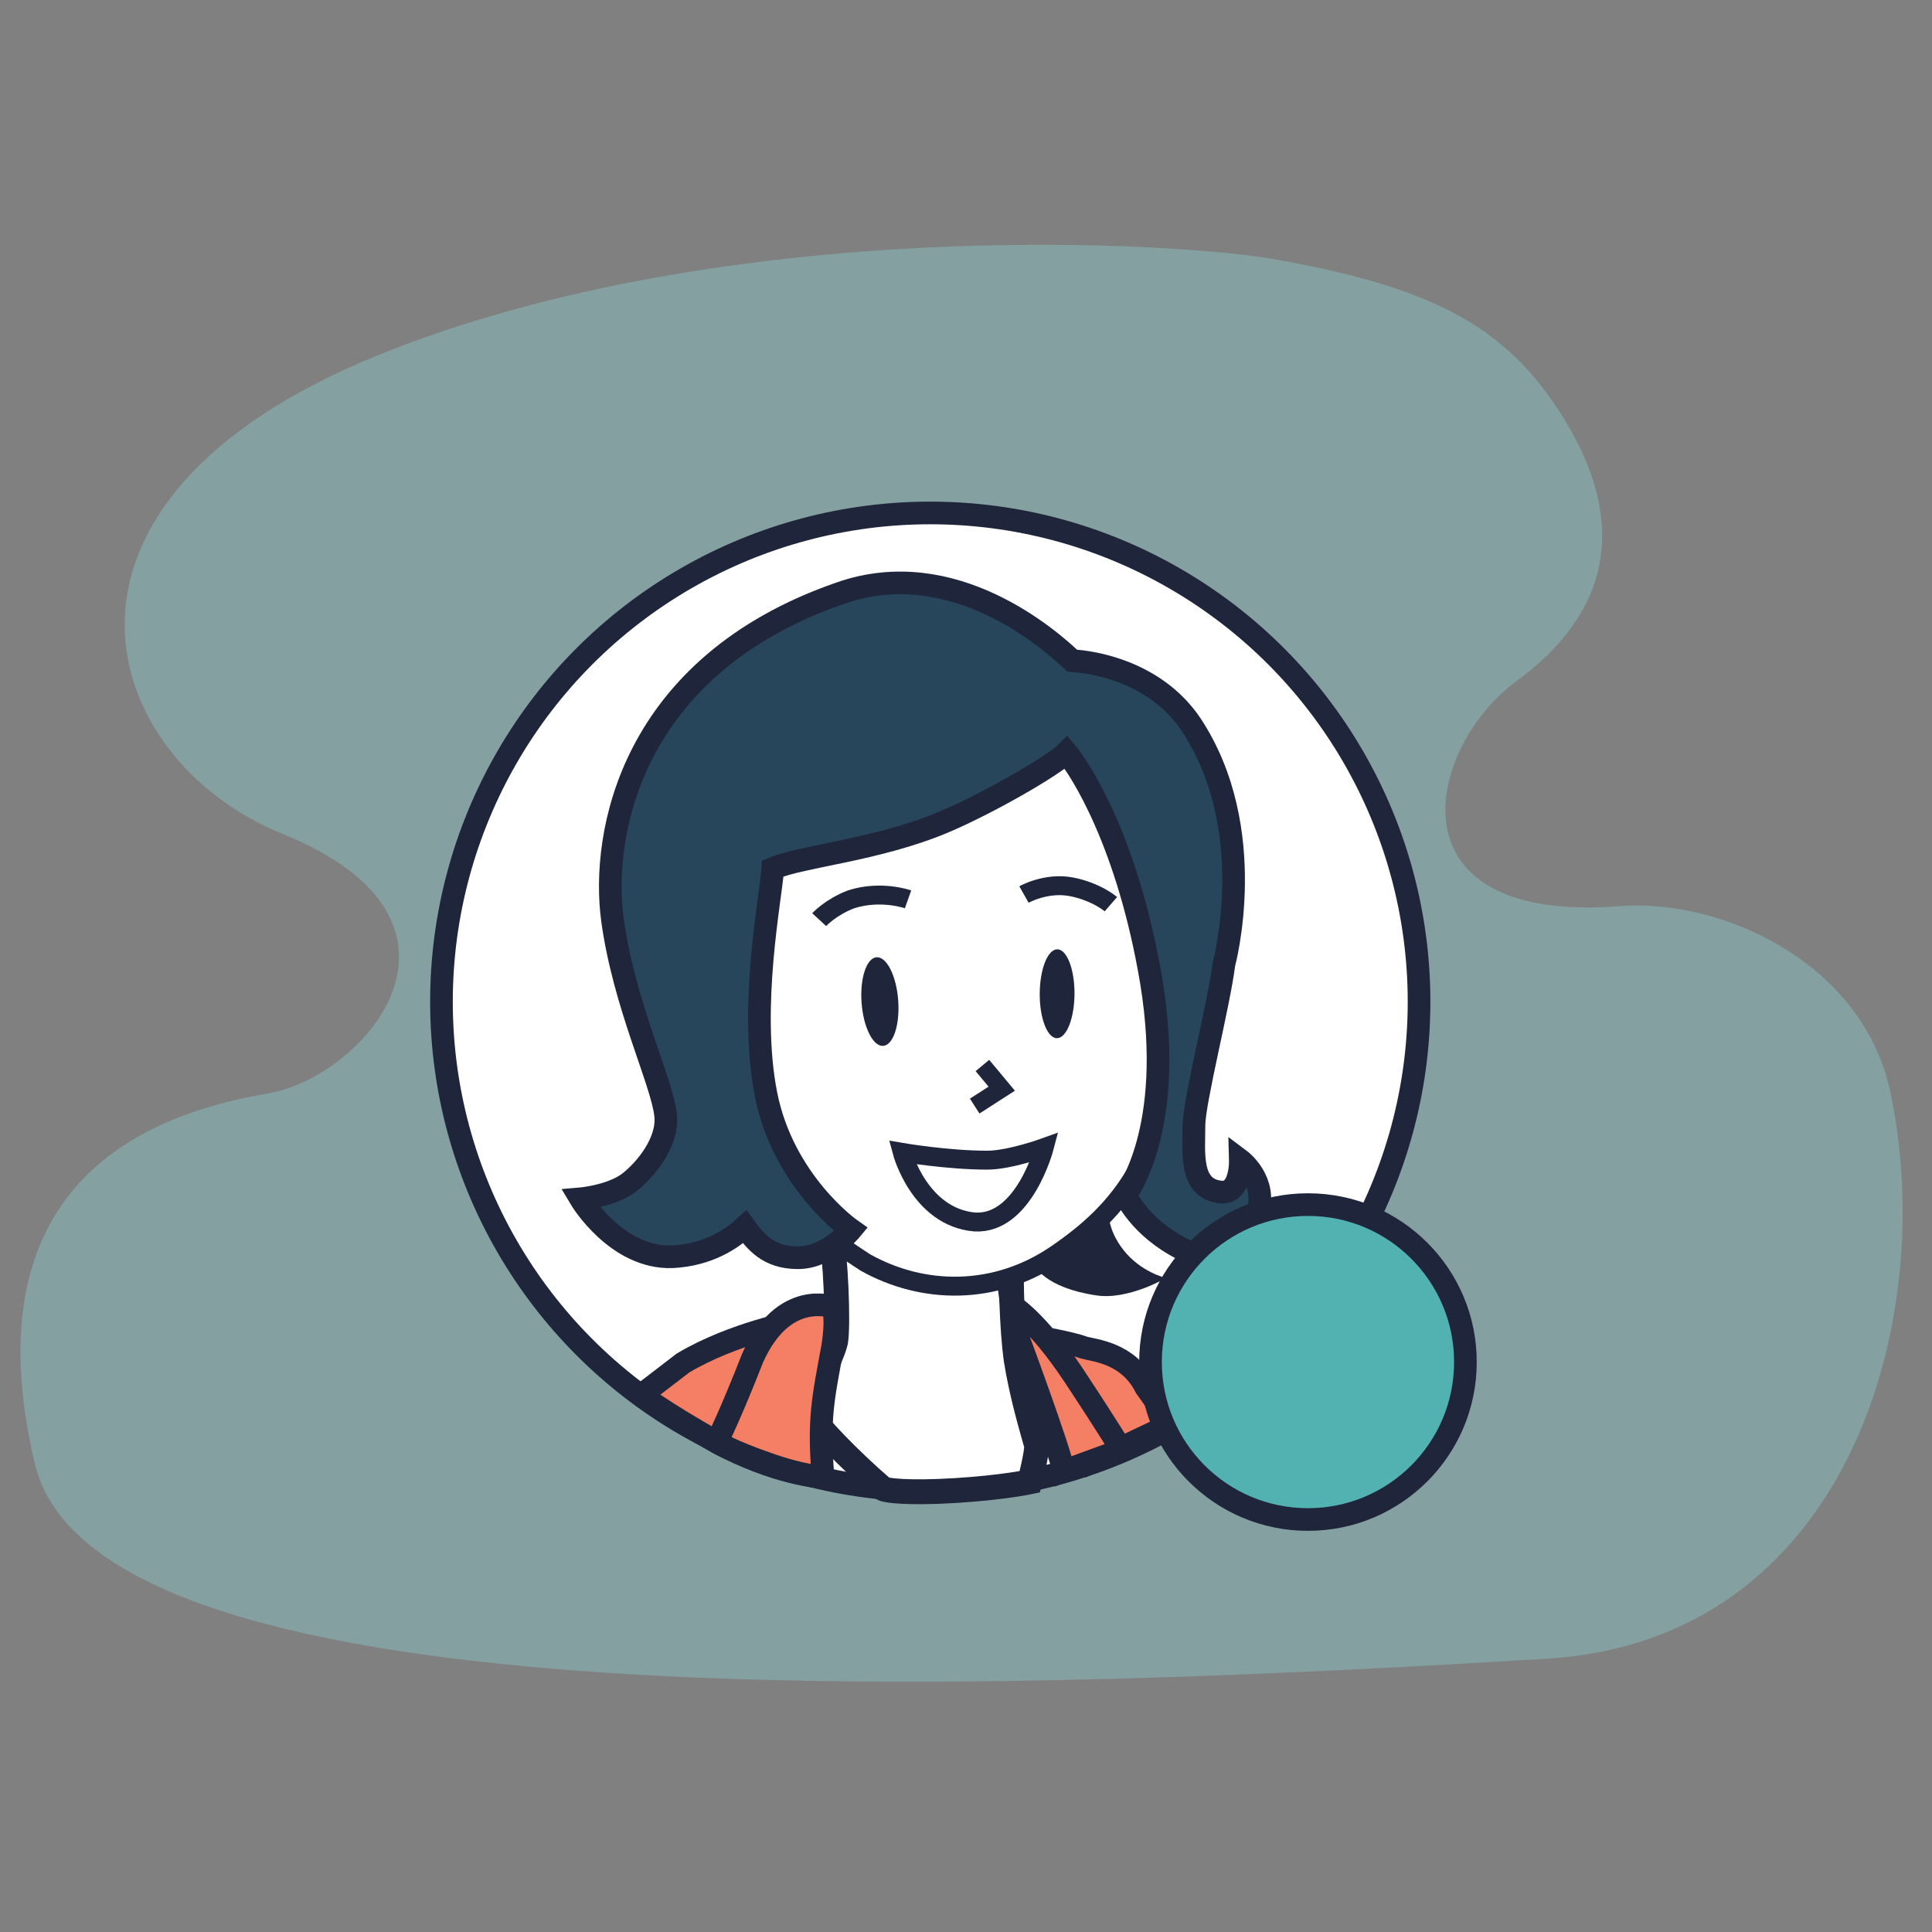 <?xml version="1.0" encoding="utf-8"?>
<!-- Generator: Adobe Illustrator 25.2.1, SVG Export Plug-In . SVG Version: 6.00 Build 0)  -->
<svg version="1.1" id="Calque_1" xmlns="http://www.w3.org/2000/svg" xmlns:xlink="http://www.w3.org/1999/xlink" x="0px" y="0px"
	 viewBox="0 0 200 200" style="enable-background:new 0 0 200 200;" xml:space="preserve">
<rect x="0" y="0" width="200" height="200" fill="#808080" stroke="none"/>
<style type="text/css">
	.st0{opacity:0.3;fill:#91EBED;}
	.st1{fill:#FFFFFF;stroke:#1F253A;stroke-width:2.345;stroke-linecap:round;stroke-miterlimit:10;}
	.st2{fill:#FFFFFF;stroke:#1F253A;stroke-width:2.574;stroke-miterlimit:10;}
	.st3{fill:#FFFFFF;stroke:#1F253A;stroke-width:1.958;stroke-miterlimit:10;}
	.st4{fill:#1F253A;}
	.st5{fill:none;stroke:#1F253A;stroke-width:1.958;stroke-miterlimit:10;}
	.st6{fill:#27465B;stroke:#1F253A;stroke-width:2.345;stroke-linecap:round;stroke-miterlimit:10;}
	.st7{fill:none;stroke:#1F253A;stroke-width:2.574;stroke-miterlimit:10;}
	.st8{fill:none;stroke:#1F253A;stroke-width:1.827;stroke-miterlimit:10;}
	.st9{fill:#F47F64;stroke:#1F253A;stroke-width:2.345;stroke-miterlimit:10;}
	.st10{fill:#52B2B2;stroke:#1F253A;stroke-width:2.345;stroke-linecap:round;stroke-miterlimit:10;}
</style>
<path id="Tracé_1021_8_" class="st0" d="M39.3,36.7c36-14.5,82.9-11.7,93-9.8c15.6,2.8,23,6.7,28.6,14.9c10.2,15,2.5,24-3.9,28.7
	c-9.4,6.9-13.5,25.2,10.7,23.3c10.6-0.8,25.2,5.9,28,19.3c5,23.7-4.5,56.7-35.5,58.6c-64.8,4-150.4,6.1-156.6-20.2
	c-4.3-18.1-0.1-34.2,24.1-38.3c10.1-1.7,24-17.8,1.5-26.9C10.2,78.6,1.4,52,39.3,36.7z"/>
<g id="avatar_4_">
	<g>
		<circle class="st1" cx="96.3" cy="103.7" r="50.6"/>
	</g>
	<path class="st2" d="M86,127.6c0.5,2.3,0.8,9.5,0.5,11.3c-0.5,2.1-3.3,6.7-2.6,7.5c0.5,1,3.9,4.6,7.5,7.7c0.3,0.2,2.6,0.5,7.5,0.2
		c4.9-0.3,7.7-0.9,7.7-0.9s0.8-3.1,0.7-3.8c-0.5-1.8-1.5-5.1-2.1-8.8c-0.5-3.6-0.5-8.5-0.5-8.5"/>
	<path class="st3" d="M68.5,93.6c-0.5-7.4,3.3-24.5,23.1-27.8c10.2-1.7,16.7,2.5,22.7,6.7c6,4.2,9.1,17.9,7.8,32.8
		c-1.5,14.4-6,19.9-12.7,24.5c-6.4,4.4-13.9,4.2-19.8,0.9c-1.3-0.8-10.8-7.4-11.9-7.9C77.8,122.8,70.2,116.4,68.5,93.6z"/>
	
		<ellipse transform="matrix(4.685016e-03 -1 1 4.685016e-03 6.019 211.891)" class="st4" cx="109.5" cy="102.9" rx="4.6" ry="1.8"/>
	
		<ellipse transform="matrix(0.997 -7.493587e-02 7.493587e-02 0.997 -7.512 7.12)" class="st4" cx="91.1" cy="103.7" rx="1.9" ry="4.6"/>
	<path class="st5" d="M108.1,118.8c0,0-3.6,1.3-5.9,1.3c-4.1,0-8.8-0.8-8.8-0.8s1.8,6.7,7.5,7.2C106,126.8,108.1,118.8,108.1,118.8z
		"/>
	<path class="st5" d="M94,93.1c0,0-2.8-1-5.9,0c-2.1,0.8-3.3,2.1-3.3,2.1"/>
	<path class="st5" d="M106,92.6c0,0,2.3-1.3,4.9-0.8c2.6,0.5,4.1,1.8,4.1,1.8"/>
	<g>
		<path class="st4" d="M116.3,129.4c-1.8-2.3-1.5-4.1-1.5-4.1l-7.7,5.7c0,0,1,2.3,6.4,3.1c3.3,0.5,7.2-1.8,7.2-1.8
			S118.1,131.7,116.3,129.4z"/>
		<path class="st6" d="M128.4,120.1c0,0,0.1,3.5-2,3.3c-3.3-0.3-2.8-4.1-2.8-6.9c0-2.5,2.6-12.6,3.1-16.7c0,0,3.8-13.9-3.4-24.8
			c-3.7-5.5-10.2-6.5-12.3-6.6c-2.2-2.1-12.3-11.1-24-7c-21.7,7.5-24.8,24.9-23.6,33.8c1.2,8.8,5.1,16.7,5.5,20.2
			c0.3,2.4-1.5,5.1-3.5,6.8c-1.8,1.6-5.3,1.9-5.3,1.9s3.7,6.2,9.5,6c3.8-0.2,6.2-1.9,7.5-3.1c1.1,1.5,2.4,3.2,5.5,3.2
			s5.5-2.9,5.5-2.9s-7-4.9-8.8-14s0.5-20.4,0.7-23.4c3.1-1.3,10.8-1.9,17.7-4.8c4.5-1.9,11.3-5.8,12.7-7.2c1.5,1.8,6.4,9.4,8.8,23.8
			c2.5,15.4-2.7,22-2.7,22s1.4,3.3,5.9,5.6c2.3,1.1,6.4,0.6,7.8-3.8C131.2,122.2,128.4,120.1,128.4,120.1z"/>
	</g>
	<path class="st7" d="M78.3,63.5"/>
	<path class="st7" d="M96.8,74.8"/>
	<path class="st7" d="M118.4,122.2"/>
	<polyline class="st8" points="101.7,110.3 103.7,112.7 100.9,114.5 	"/>
	<path class="st9" d="M84.9,152.9l-2.5-16.1c0,0-6.5,1.2-11.7,4.3l-4.3,3.3c0,0,1.8,1.5,7.8,4.9C80.3,152.6,84.9,152.9,84.9,152.9z"
		/>
	<path class="st9" d="M113.1,151.3c-1.8-6.7-5.7-12.9-5.7-12.9s3.5,0.6,4.8,1.1c1,0.3,4.6,0.5,6.4,4.1l2.7,3.8L113.1,151.3z"/>
	<path class="st9" d="M74.2,149.3c0,0,1.6-3.3,3.7-8.7c3.2-7.2,8.3-5.3,8.3-5.3s0.5,0.8,0,4.1c-1,5.4-1.5,7.5-1,13.5
		c0,0-2.2-0.1-5.8-1.4C75.9,150.3,74.2,149.3,74.2,149.3z"/>
	<path class="st9" d="M110.1,152.3c-0.3-2-5.1-14.9-5.1-14.9l-0.3-2.3c0,0,2.6,1.5,6.4,7.2c3.9,5.9,5,7.8,5,7.8L110.1,152.3z"/>
</g>
<circle class="st10" cx="135.4" cy="141" r="16.3"/>
</svg>
